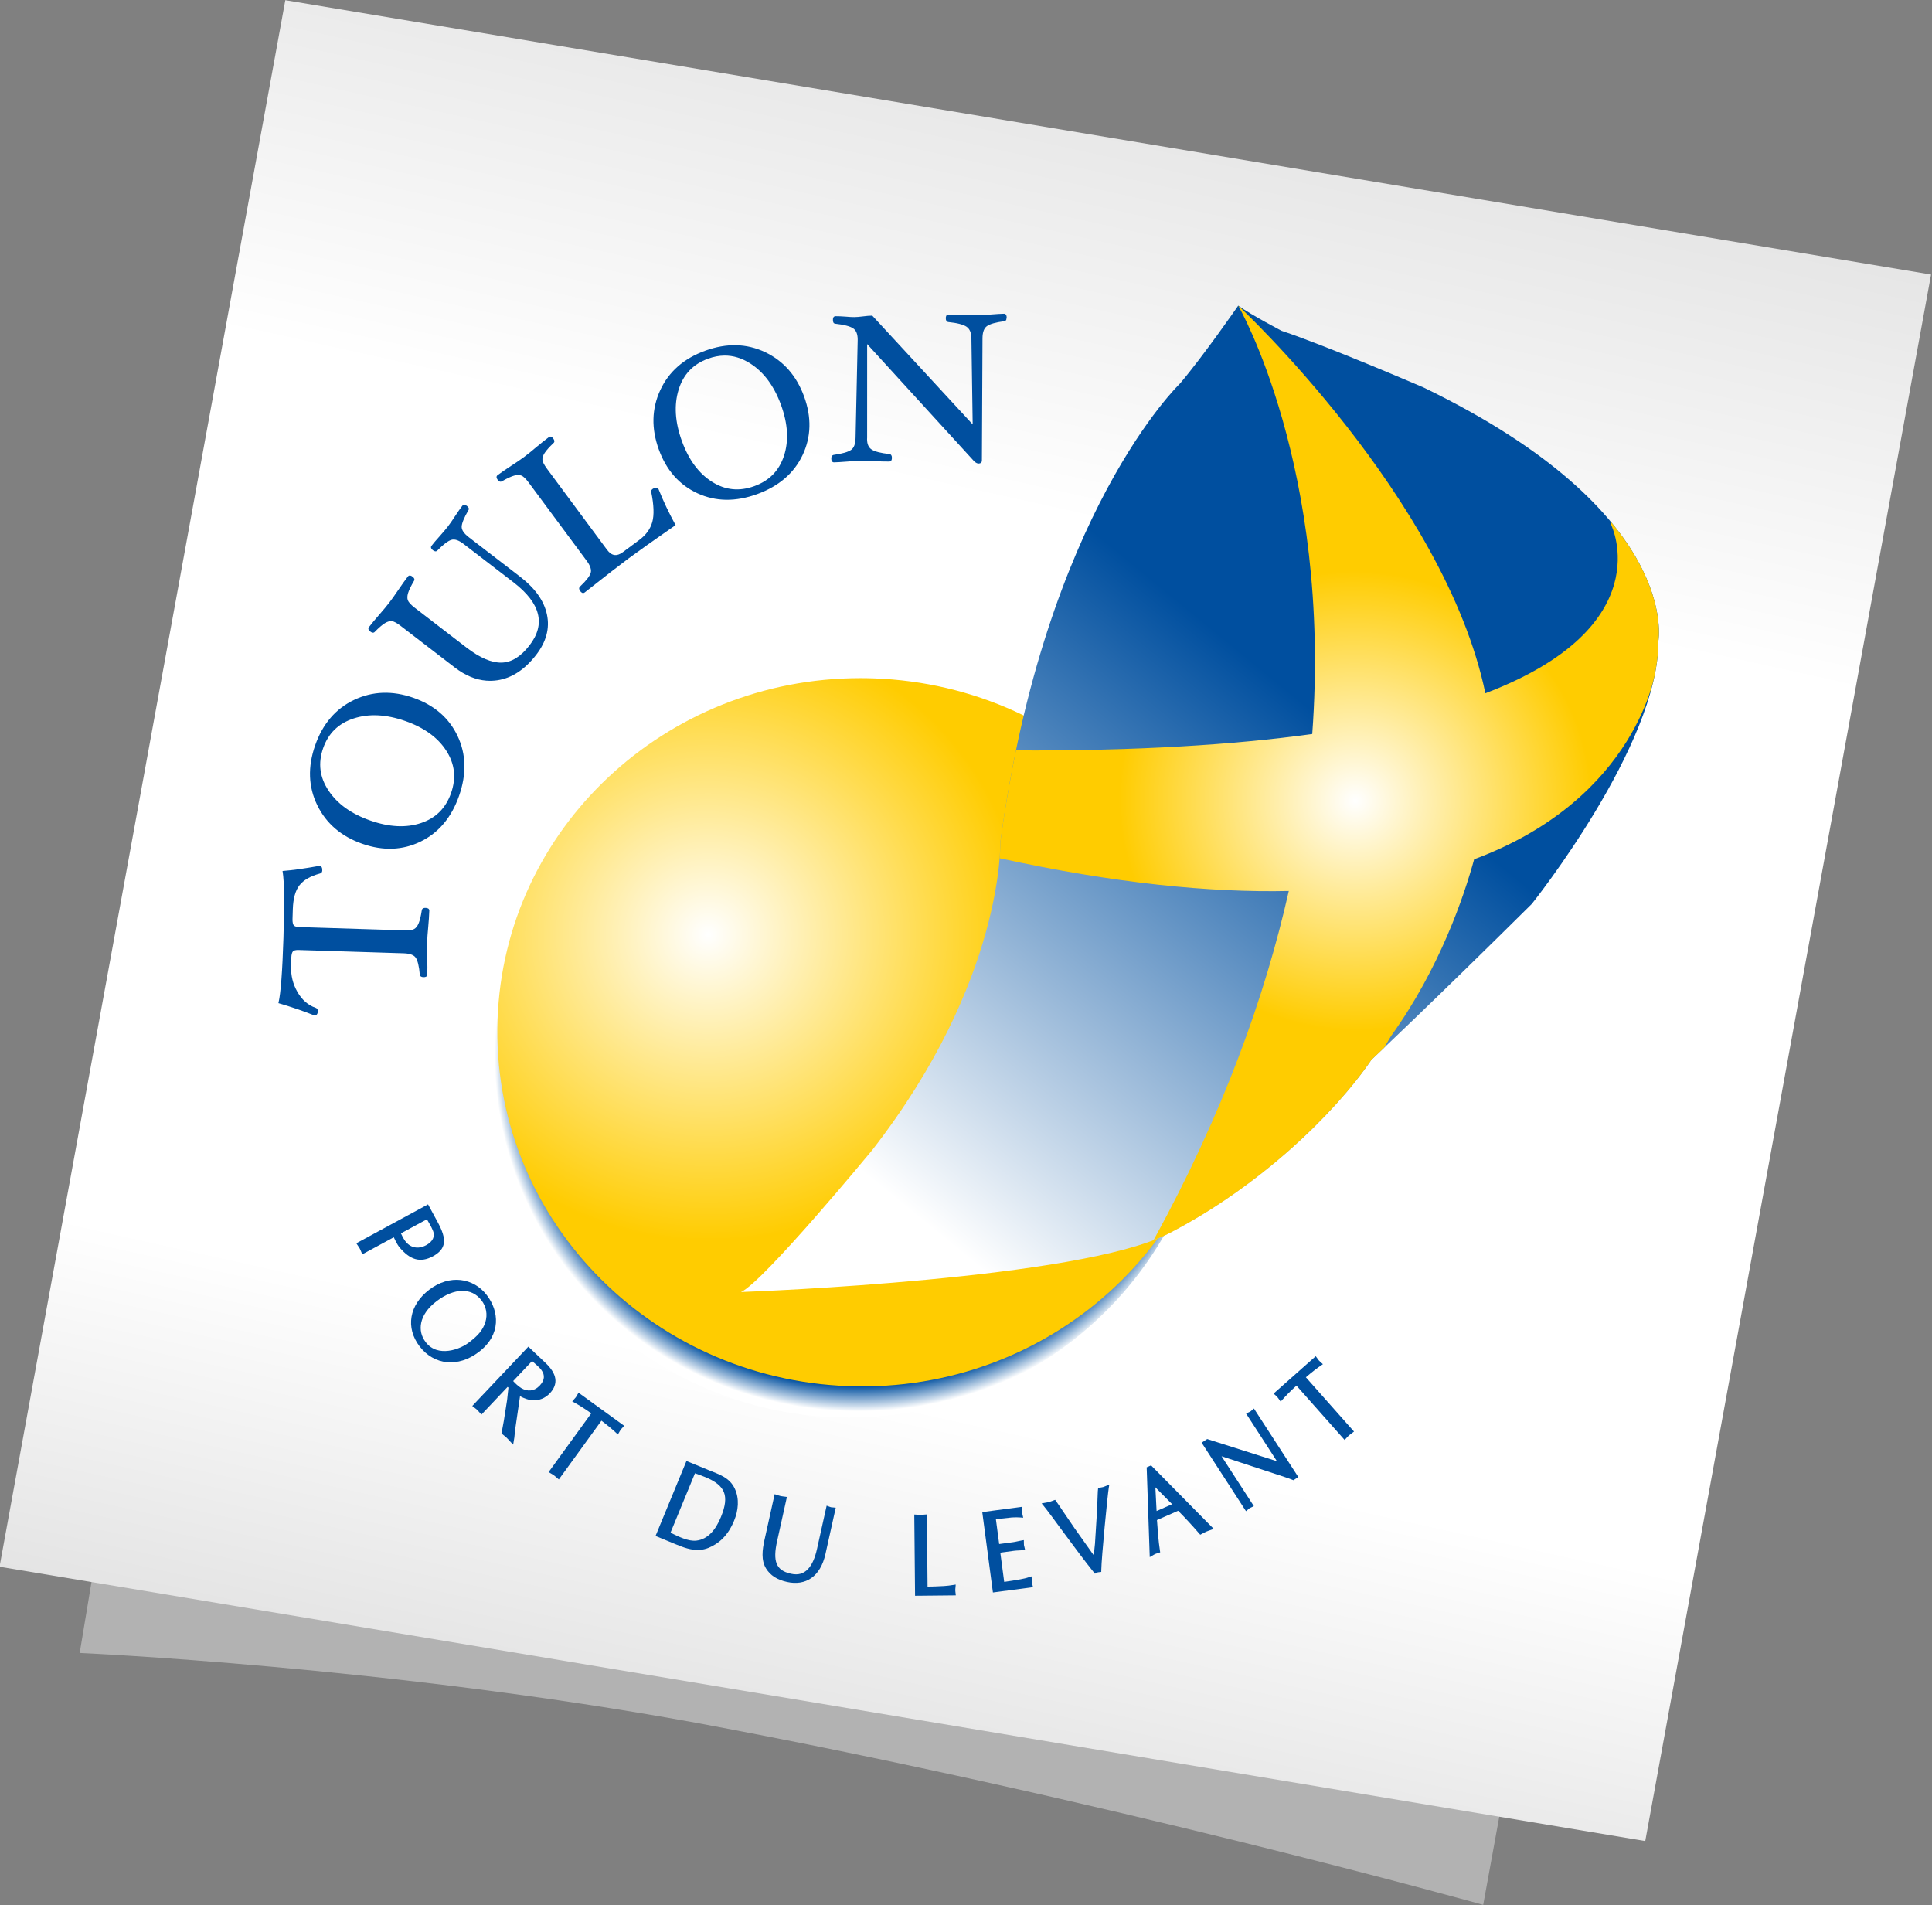<?xml version="1.0" encoding="UTF-8" standalone="no"?>
<svg
   xmlns:dc="http://purl.org/dc/elements/1.1/"
   xmlns:cc="http://creativecommons.org/ns#"
   xmlns:rdf="http://www.w3.org/1999/02/22-rdf-syntax-ns#"
   xmlns:svg="http://www.w3.org/2000/svg"
   xmlns="http://www.w3.org/2000/svg"
   xmlns:xlink="http://www.w3.org/1999/xlink"
   xmlns:sodipodi="http://sodipodi.sourceforge.net/DTD/sodipodi-0.dtd"
   xmlns:inkscape="http://www.inkscape.org/namespaces/inkscape"
   inkscape:version="1.0 (4035a4f, 2020-05-01)"
   sodipodi:docname="Logo Ville Toulon.svg"
   viewBox="0 0 600 591.658"
   height="591.658"
   width="600"
   xml:space="preserve"
   id="svg833"
   version="1.1"><rect x="0" y="0" width="600" height="591.658" fill="#808080" stroke="none"/><defs
     id="defs837"><linearGradient
       id="linearGradient5986"
       inkscape:collect="always"><stop
         id="stop5982"
         offset="0"
         style="stop-color:#004f9f;stop-opacity:1" /><stop
         style="stop-color:#004f9f;stop-opacity:1"
         offset="0.928"
         id="stop5990" /><stop
         id="stop5984"
         offset="1"
         style="stop-color:#ffffff;stop-opacity:1" /></linearGradient><linearGradient
       id="linearGradient1193"
       spreadMethod="pad"
       gradientTransform="matrix(-89.779,-425.449,-425.449,89.779,700.012,161.835)"
       gradientUnits="userSpaceOnUse"
       y2="0"
       x2="1"
       y1="0"
       x1="0"><stop
         id="stop1185"
         offset="0"
         style="stop-opacity:1;stop-color:#e0e0e0" /><stop
         id="stop1187"
         offset="0.285"
         style="stop-opacity:1;stop-color:#ffffff" /><stop
         id="stop1189"
         offset="0.776"
         style="stop-opacity:1;stop-color:#ffffff" /><stop
         id="stop1191"
         offset="1"
         style="stop-opacity:1;stop-color:#e0e0e0" /></linearGradient><radialGradient
       id="radialGradient2293"
       spreadMethod="pad"
       gradientTransform="matrix(73.527,-2.567,-2.5,-71.528,594.173,-59.021)"
       gradientUnits="userSpaceOnUse"
       r="1"
       cy="0"
       cx="0"
       fy="0"
       fx="0"><stop
         id="stop2289"
         offset="0"
         style="stop-opacity:1;stop-color:#ffffff" /><stop
         id="stop2291"
         offset="1"
         style="stop-opacity:1;stop-color:#ffcc00" /></radialGradient><linearGradient
       id="linearGradient2417"
       spreadMethod="pad"
       gradientTransform="matrix(94.483,115.003,115.003,-94.483,638.407,-120.283)"
       gradientUnits="userSpaceOnUse"
       y2="0"
       x2="1"
       y1="0"
       x1="0"><stop
         id="stop2413"
         offset="0"
         style="stop-opacity:1;stop-color:#ffffff" /><stop
         id="stop2415"
         offset="1"
         style="stop-opacity:1;stop-color:#004f9f" /></linearGradient><radialGradient
       id="radialGradient2457"
       spreadMethod="pad"
       gradientTransform="matrix(55.179,-1.927,-1.876,-53.679,744.956,-27.872)"
       gradientUnits="userSpaceOnUse"
       r="1"
       cy="0"
       cx="0"
       fy="0"
       fx="0"><stop
         id="stop2453"
         offset="0"
         style="stop-opacity:1;stop-color:#ffffff" /><stop
         id="stop2455"
         offset="1"
         style="stop-opacity:1;stop-color:#ffcc00" /></radialGradient><radialGradient
       gradientTransform="matrix(0.023,0.976,-1,0.024,703.663,-532.048)"
       gradientUnits="userSpaceOnUse"
       r="84.863"
       fy="88.875"
       fx="632.286"
       cy="88.875"
       cx="632.286"
       id="radialGradient5988"
       xlink:href="#linearGradient5986"
       inkscape:collect="always" /></defs><sodipodi:namedview
     inkscape:current-layer="g841"
     inkscape:window-maximized="0"
     inkscape:window-y="0"
     inkscape:window-x="0"
     inkscape:cy="332.59813"
     inkscape:cx="197.72051"
     inkscape:zoom="0.76038164"
     showgrid="false"
     id="namedview835"
     inkscape:window-height="900"
     inkscape:window-width="1440"
     inkscape:pageshadow="2"
     inkscape:pageopacity="0"
     guidetolerance="10"
     gridtolerance="10"
     objecttolerance="10"
     borderopacity="1"
     bordercolor="#666666"
     pagecolor="#ffffff" /><g
     transform="matrix(1.333,0,0,-1.333,-572.132,211.597)"
     inkscape:label="Logo Ville Toulon"
     inkscape:groupmode="layer"
     id="g841"><g
       id="g4395"><path
         d="m 774.756,-285.045 c 0,0 -88.626,24.803 -183.43,42.429 -71.903,13.108 -143.553,16.26 -143.553,16.26 L 501.025,93.889 834.096,40.193 774.756,-285.045"
         style="fill:#b2b2b2;fill-opacity:1;fill-rule:nonzero;stroke:none;stroke-width:5.043"
         id="path1171" /><path
         id="path1195"
         style="fill:url(#linearGradient1193);stroke:none;stroke-width:5.043"
         d="M 429.099,-206.262 812.512,-270.181 879.099,94.774 495.681,158.698 Z" /></g><g
       id="g6339"><g
         id="g6259"><path
           transform="matrix(0.75,0,0,-0.75,429.099,158.698)"
           d="m 228.824,107.189 c -3.105,-0.07 -6.326,0.501 -9.656,1.715 -6.634,2.415 -11.302,6.524 -13.949,12.281 -2.646,5.762 -2.778,11.914 -0.424,18.387 2.348,6.452 6.367,11.011 12.023,13.611 2.829,1.3 5.796,1.969 8.893,2.008 3.097,0.038 6.324,-0.554 9.67,-1.771 6.698,-2.441 11.411,-6.484 14.08,-12.121 2.668,-5.635 2.822,-11.709 0.475,-18.168 -2.361,-6.473 -6.423,-11.09 -12.15,-13.805 -2.865,-1.354 -5.855,-2.066 -8.961,-2.137 z m -3.66,3.215 c 2.771,-0.03 5.453,0.794 8.074,2.475 4.188,2.684 7.367,6.961 9.523,12.867 2.136,5.867 2.435,11.111 0.932,15.74 h -0.002 c -1.503,4.634 -4.549,7.765 -9.207,9.461 -2.343,0.852 -4.599,1.169 -6.785,0.949 -2.186,-0.22 -4.3,-0.976 -6.352,-2.273 v -0.002 c -4.113,-2.583 -7.243,-6.791 -9.379,-12.658 -2.15,-5.915 -2.482,-11.231 -1.018,-15.977 1.464,-4.736 4.483,-7.919 9.125,-9.607 1.731,-0.631 3.426,-0.957 5.088,-0.975 z"
           style="color:#000000;font-style:normal;font-variant:normal;font-weight:normal;font-stretch:normal;font-size:medium;line-height:normal;font-family:sans-serif;font-variant-ligatures:normal;font-variant-position:normal;font-variant-caps:normal;font-variant-numeric:normal;font-variant-alternates:normal;font-variant-east-asian:normal;font-feature-settings:normal;font-variation-settings:normal;text-indent:0;text-align:start;text-decoration:none;text-decoration-line:none;text-decoration-style:solid;text-decoration-color:#000000;letter-spacing:normal;word-spacing:normal;text-transform:none;writing-mode:lr-tb;direction:ltr;text-orientation:mixed;dominant-baseline:auto;baseline-shift:baseline;text-anchor:start;white-space:normal;shape-padding:0;shape-margin:0;inline-size:0;clip-rule:nonzero;display:inline;overflow:visible;visibility:visible;opacity:1;isolation:auto;mix-blend-mode:normal;color-interpolation:sRGB;color-interpolation-filters:linearRGB;solid-color:#000000;solid-opacity:1;vector-effect:none;fill:#004f9f;fill-opacity:1;fill-rule:nonzero;stroke:none;stroke-width:0.572;stroke-linecap:butt;stroke-linejoin:miter;stroke-miterlimit:4;stroke-dasharray:none;stroke-dashoffset:0;stroke-opacity:1;color-rendering:auto;image-rendering:auto;shape-rendering:auto;text-rendering:auto;enable-background:accumulate;stop-color:#000000;stop-opacity:1"
           id="path6162" /><path
           id="path6158"
           d="m 657.184,50.746 c -0.285,0 -0.574,0.153 -0.92,0.424 l -0.014,0.01 -25.018,27.396 -0.004,-21.83 -0.002,-0.012 c -0.014,-0.115 -0.018,-0.231 -0.014,-0.328 v -0.004 -0.004 c 0.015,-1.18 0.381,-1.945 1.096,-2.402 0.723,-0.457 2.106,-0.823 4.107,-1.033 0.184,-0.018 0.357,-0.124 0.453,-0.281 0.095,-0.156 0.13,-0.346 0.133,-0.566 v -0.002 c 0.005,-0.244 -0.02,-0.448 -0.113,-0.615 -0.093,-0.168 -0.282,-0.28 -0.475,-0.283 -0.841,-0.015 -1.999,0.015 -3.469,0.086 -1.365,0.071 -2.417,0.105 -3.137,0.09 h -0.002 c -0.788,-0.01 -1.864,-0.07 -3.232,-0.186 h -0.002 c -1.319,-0.106 -2.344,-0.166 -3.078,-0.182 h -0.002 -0.004 c -0.19,-10e-7 -0.378,0.107 -0.475,0.271 -0.097,0.165 -0.13,0.366 -0.133,0.611 -0.003,0.223 0.032,0.419 0.135,0.58 0.103,0.161 0.283,0.265 0.479,0.289 1.975,0.27 3.321,0.672 3.996,1.148 0.655,0.465 1.025,1.377 1.045,2.809 l 0.494,22.77 v 0.215 c -0.02,1.262 -0.389,2.082 -1.084,2.539 -0.7,0.463 -2.099,0.841 -4.152,1.066 l 0.029,-0.002 c -0.184,-0.004 -0.368,0.116 -0.451,0.277 -0.083,0.161 -0.108,0.352 -0.111,0.588 -0.006,0.243 0.02,0.443 0.113,0.609 0.093,0.166 0.281,0.276 0.471,0.279 0.579,0.01 1.373,-0.029 2.389,-0.1 l 0.002,-0.002 h 0.002 c 0.899,-0.08 1.571,-0.114 2.012,-0.109 0.551,0.005 1.215,0.064 1.996,0.164 0.803,0.107 1.502,0.164 2.088,0.174 l 0.096,0.002 23.389,-25.336 -0.295,20.043 c -0.02,1.331 -0.404,2.204 -1.123,2.701 -0.729,0.502 -2.158,0.887 -4.256,1.098 h -0.002 -0.002 c -0.182,0.021 -0.353,0.128 -0.449,0.285 -0.096,0.156 -0.132,0.347 -0.135,0.57 -0.006,0.245 0.021,0.446 0.113,0.613 0.093,0.168 0.283,0.281 0.475,0.281 0.88,0.015 2.043,-0.015 3.496,-0.086 1.354,-0.07 2.401,-0.102 3.145,-0.092 0.803,0.01 1.893,0.077 3.258,0.188 1.324,0.111 2.345,0.171 3.08,0.182 0.191,0.004 0.382,-0.103 0.48,-0.268 0.099,-0.164 0.134,-0.366 0.137,-0.611 l 0.002,-0.215 h -0.049 c -0.016,-0.125 -0.017,-0.26 -0.074,-0.359 -0.092,-0.16 -0.261,-0.27 -0.443,-0.295 h -0.002 c -1.997,-0.255 -3.353,-0.657 -4.033,-1.139 -0.664,-0.475 -1.025,-1.391 -1.035,-2.82 v -0.002 L 657.967,51.457 c 0.003,-0.204 -0.065,-0.402 -0.213,-0.529 -0.148,-0.127 -0.344,-0.176 -0.564,-0.182 h -0.004 z"
           style="color:#000000;font-style:normal;font-variant:normal;font-weight:normal;font-stretch:normal;font-size:medium;line-height:normal;font-family:sans-serif;font-variant-ligatures:normal;font-variant-position:normal;font-variant-caps:normal;font-variant-numeric:normal;font-variant-alternates:normal;font-variant-east-asian:normal;font-feature-settings:normal;font-variation-settings:normal;text-indent:0;text-align:start;text-decoration:none;text-decoration-line:none;text-decoration-style:solid;text-decoration-color:#000000;letter-spacing:normal;word-spacing:normal;text-transform:none;writing-mode:lr-tb;direction:ltr;text-orientation:mixed;dominant-baseline:auto;baseline-shift:baseline;text-anchor:start;white-space:normal;shape-padding:0;shape-margin:0;inline-size:0;clip-rule:nonzero;display:inline;overflow:visible;visibility:visible;opacity:1;isolation:auto;mix-blend-mode:normal;color-interpolation:sRGB;color-interpolation-filters:linearRGB;solid-color:#000000;solid-opacity:1;vector-effect:none;fill:#004f9f;fill-opacity:1;fill-rule:nonzero;stroke:none;stroke-width:0.429;stroke-linecap:butt;stroke-linejoin:miter;stroke-miterlimit:4;stroke-dasharray:none;stroke-dashoffset:0;stroke-opacity:1;color-rendering:auto;image-rendering:auto;shape-rendering:auto;text-rendering:auto;enable-background:accumulate;stop-color:#000000;stop-opacity:1" /><path
           id="path6178"
           d="m 502.477,-77.83 -0.039,0.002 -0.035,0.014 c -2.388,0.965 -5.105,1.896 -8.141,2.787 l -0.193,0.057 0.045,0.197 c 0.498,2.136 0.882,7.164 1.129,15.008 0.252,8.055 0.186,13.2 -0.174,15.359 l -0.037,0.232 0.232,0.018 c 2.08,0.155 4.86,0.547 8.336,1.172 l 0.018,0.004 h 0.023 0.004 c 0.221,-0.007 0.426,-0.148 0.523,-0.348 0.098,-0.2 0.125,-0.448 0.117,-0.756 v -0.002 c -0.006,-0.16 -0.049,-0.312 -0.141,-0.434 -0.092,-0.122 -0.229,-0.203 -0.381,-0.24 -2.258,-0.613 -3.845,-1.538 -4.789,-2.748 -0.942,-1.208 -1.469,-3.063 -1.549,-5.568 l -0.07,-2.275 c -0.024,-0.768 0.103,-1.266 0.289,-1.49 0.184,-0.222 0.596,-0.383 1.277,-0.402 h 0.002 l 24.531,-0.771 c 1.091,-0.035 1.854,0.092 2.25,0.32 h 0.002 c 0.415,0.236 0.771,0.68 1.041,1.355 v 0.002 h 0.002 c 0.281,0.684 0.526,1.691 0.727,3.018 v 0.002 c 0.029,0.182 0.141,0.348 0.303,0.438 0.161,0.089 0.354,0.114 0.578,0.105 0.245,-0.008 0.445,-0.044 0.607,-0.145 0.162,-0.1 0.267,-0.293 0.26,-0.484 v -0.002 c -0.035,-1.085 -0.121,-2.374 -0.258,-3.869 -0.136,-1.419 -0.222,-2.602 -0.252,-3.553 -0.03,-0.982 -0.02,-2.192 0.025,-3.627 v -0.002 c 0.045,-1.505 0.051,-2.798 0.016,-3.883 -0.004,-0.192 -0.122,-0.379 -0.291,-0.469 -0.169,-0.089 -0.371,-0.114 -0.615,-0.105 h -0.002 c -0.222,0.006 -0.413,0.045 -0.568,0.145 -0.156,0.1 -0.259,0.276 -0.273,0.463 -0.165,1.934 -0.497,3.249 -0.928,3.9 -0.423,0.633 -1.324,1.006 -2.793,1.051 l -24.531,0.771 h -0.002 c -0.676,0.024 -1.099,-0.111 -1.299,-0.322 -0.2,-0.212 -0.356,-0.704 -0.381,-1.488 l -0.06,-1.881 c -0.07,-2.233 0.431,-4.271 1.506,-6.123 1.074,-1.851 2.481,-3.065 4.246,-3.668 h 0.002 l 0.002,-0.002 c 0.154,-0.056 0.286,-0.153 0.371,-0.287 0.085,-0.134 0.119,-0.295 0.113,-0.465 -0.008,-0.296 -0.06,-0.537 -0.189,-0.725 -0.13,-0.187 -0.354,-0.292 -0.586,-0.285 z"
           style="color:#000000;font-style:normal;font-variant:normal;font-weight:normal;font-stretch:normal;font-size:medium;line-height:normal;font-family:sans-serif;font-variant-ligatures:normal;font-variant-position:normal;font-variant-caps:normal;font-variant-numeric:normal;font-variant-alternates:normal;font-variant-east-asian:normal;font-feature-settings:normal;font-variation-settings:normal;text-indent:0;text-align:start;text-decoration:none;text-decoration-line:none;text-decoration-style:solid;text-decoration-color:#000000;letter-spacing:normal;word-spacing:normal;text-transform:none;writing-mode:lr-tb;direction:ltr;text-orientation:mixed;dominant-baseline:auto;baseline-shift:baseline;text-anchor:start;white-space:normal;shape-padding:0;shape-margin:0;inline-size:0;clip-rule:nonzero;display:inline;overflow:visible;visibility:visible;opacity:1;isolation:auto;mix-blend-mode:normal;color-interpolation:sRGB;color-interpolation-filters:linearRGB;solid-color:#000000;solid-opacity:1;vector-effect:none;fill:#004f9f;fill-opacity:1;fill-rule:nonzero;stroke:none;stroke-width:0.429;stroke-linecap:butt;stroke-linejoin:miter;stroke-miterlimit:4;stroke-dasharray:none;stroke-dashoffset:0;stroke-opacity:1;color-rendering:auto;image-rendering:auto;shape-rendering:auto;text-rendering:auto;enable-background:accumulate;stop-color:#000000;stop-opacity:1" /><path
           sodipodi:nodetypes="scscccscsssccccccccs"
           id="path6174"
           d="m 520.65,-38.982 c -2.271,-0.085 -4.623,0.299 -7.053,1.148 -4.88,1.71 -8.384,4.708 -10.471,8.979 -2.088,4.272 -2.25,8.938 -0.5,13.934 1.755,5.016 4.795,8.567 9.088,10.604 4.296,2.036 8.905,2.197 13.785,0.492 4.86,-1.705 8.313,-4.68 10.314,-8.906 2.002,-4.228 2.112,-8.882 0.348,-13.926 -1.764,-5.049 -4.758,-8.614 -8.955,-10.662 -2.098,-1.024 -4.286,-1.577 -6.557,-1.662 z m 1.102,5.254 c 1.966,-0.095 3.812,0.146 5.541,0.723 3.455,1.157 5.773,3.469 7.006,6.998 1.228,3.514 0.86,6.766 -1.111,9.84 -1.977,3.075 -5.159,5.387 -9.58,6.934 -4.456,1.557 -8.442,1.748 -11.996,0.59 -3.548,-1.158 -5.904,-3.447 -7.121,-6.928 -1.222,-3.497 -0.81,-6.758 1.246,-9.857 2.058,-3.107 5.301,-5.441 9.752,-6.998 2.21,-0.774 4.297,-1.205 6.264,-1.301 z"
           style="color:#000000;font-style:normal;font-variant:normal;font-weight:normal;font-stretch:normal;font-size:medium;line-height:normal;font-family:sans-serif;font-variant-ligatures:normal;font-variant-position:normal;font-variant-caps:normal;font-variant-numeric:normal;font-variant-alternates:normal;font-variant-east-asian:normal;font-feature-settings:normal;font-variation-settings:normal;text-indent:0;text-align:start;text-decoration:none;text-decoration-line:none;text-decoration-style:solid;text-decoration-color:#000000;letter-spacing:normal;word-spacing:normal;text-transform:none;writing-mode:lr-tb;direction:ltr;text-orientation:mixed;dominant-baseline:auto;baseline-shift:baseline;text-anchor:start;white-space:normal;shape-padding:0;shape-margin:0;inline-size:0;clip-rule:nonzero;display:inline;overflow:visible;visibility:visible;opacity:1;isolation:auto;mix-blend-mode:normal;color-interpolation:sRGB;color-interpolation-filters:linearRGB;solid-color:#000000;solid-opacity:1;vector-effect:none;fill:#004f9f;fill-opacity:1;fill-rule:nonzero;stroke:none;stroke-width:0.429;stroke-linecap:butt;stroke-linejoin:miter;stroke-miterlimit:4;stroke-dasharray:none;stroke-dashoffset:0;stroke-opacity:1;color-rendering:auto;image-rendering:auto;shape-rendering:auto;text-rendering:auto;enable-background:accumulate;stop-color:#000000;stop-opacity:1" /><path
           id="path6170"
           d="m 542.551,0.156 c -2.509,0.188 -4.976,1.216 -7.389,3.07 l -12.635,9.719 c -0.863,0.669 -1.553,1.019 -2.004,1.08 -0.465,0.062 -1.002,-0.081 -1.627,-0.459 -0.623,-0.376 -1.423,-1.058 -2.379,-2.039 l 0.018,0.018 c -0.116,-0.149 -0.316,-0.232 -0.504,-0.209 -0.188,0.023 -0.362,0.121 -0.553,0.268 -0.193,0.149 -0.334,0.295 -0.406,0.471 -0.072,0.176 -0.042,0.391 0.074,0.541 0.664,0.862 1.484,1.852 2.465,2.975 v 0.002 c 0.936,1.061 1.699,1.979 2.295,2.756 0.591,0.772 1.29,1.753 2.09,2.945 h 0.002 c 0.844,1.243 1.592,2.295 2.252,3.152 v 0.002 c 0.118,0.151 0.319,0.235 0.508,0.211 0.189,-0.024 0.363,-0.123 0.553,-0.27 0.193,-0.146 0.335,-0.29 0.406,-0.467 0.072,-0.177 0.038,-0.394 -0.08,-0.545 l 0.016,0.021 c -0.701,-1.177 -1.158,-2.125 -1.371,-2.822 -0.213,-0.691 -0.221,-1.254 -0.051,-1.701 0.164,-0.431 0.682,-1.017 1.561,-1.697 l 12.104,-9.314 c 3.126,-2.404 5.849,-3.556 8.16,-3.502 2.306,0.054 4.474,1.379 6.518,4.031 1.917,2.491 2.549,4.921 1.939,7.348 -0.609,2.427 -2.483,4.872 -5.658,7.316 l -11.645,8.957 c -1.163,0.897 -2.104,1.18 -2.852,0.947 -0.762,-0.234 -1.878,-1.059 -3.254,-2.48 l 0.016,0.018 c -0.118,-0.151 -0.319,-0.235 -0.508,-0.211 -0.189,0.024 -0.363,0.121 -0.553,0.268 -0.19,0.146 -0.329,0.29 -0.402,0.465 -0.073,0.175 -0.046,0.392 0.07,0.543 0.455,0.593 1.087,1.337 1.896,2.232 0.82,0.92 1.468,1.682 1.932,2.285 0.464,0.604 1.015,1.393 1.643,2.367 h 0.002 v 0.002 c 0.657,1.001 1.234,1.825 1.729,2.467 0.115,0.152 0.315,0.238 0.504,0.215 0.189,-0.024 0.366,-0.121 0.559,-0.27 0.191,-0.147 0.329,-0.293 0.4,-0.469 0.071,-0.176 0.042,-0.391 -0.072,-0.543 l 0.014,0.021 c -1.026,-1.752 -1.538,-3.055 -1.57,-3.822 v -0.002 c -0.026,-0.745 0.489,-1.571 1.652,-2.463 l 12.018,-9.25 c 3.436,-2.649 5.519,-5.571 6.197,-8.764 0.684,-3.2 -0.157,-6.343 -2.49,-9.375 -2.656,-3.45 -5.685,-5.444 -9.066,-5.947 -0.845,-0.125 -1.685,-0.154 -2.521,-0.092 z"
           style="color:#000000;font-style:normal;font-variant:normal;font-weight:normal;font-stretch:normal;font-size:medium;line-height:normal;font-family:sans-serif;font-variant-ligatures:normal;font-variant-position:normal;font-variant-caps:normal;font-variant-numeric:normal;font-variant-alternates:normal;font-variant-east-asian:normal;font-feature-settings:normal;font-variation-settings:normal;text-indent:0;text-align:start;text-decoration:none;text-decoration-line:none;text-decoration-style:solid;text-decoration-color:#000000;letter-spacing:normal;word-spacing:normal;text-transform:none;writing-mode:lr-tb;direction:ltr;text-orientation:mixed;dominant-baseline:auto;baseline-shift:baseline;text-anchor:start;white-space:normal;shape-padding:0;shape-margin:0;inline-size:0;clip-rule:nonzero;display:inline;overflow:visible;visibility:visible;opacity:1;isolation:auto;mix-blend-mode:normal;color-interpolation:sRGB;color-interpolation-filters:linearRGB;solid-color:#000000;solid-opacity:1;vector-effect:none;fill:#004f9f;fill-opacity:1;fill-rule:nonzero;stroke:none;stroke-width:0.429;stroke-linecap:butt;stroke-linejoin:miter;stroke-miterlimit:4;stroke-dasharray:none;stroke-dashoffset:0;stroke-opacity:1;color-rendering:auto;image-rendering:auto;shape-rendering:auto;text-rendering:auto;enable-background:accumulate;stop-color:#000000;stop-opacity:1" /><path
           id="path6166"
           d="m 564.838,20.623 c -0.174,0.077 -0.317,0.221 -0.463,0.416 l -0.002,0.002 c -0.132,0.179 -0.218,0.351 -0.238,0.533 -0.02,0.182 0.049,0.373 0.184,0.5 l 0.002,0.002 c 1.425,1.33 2.248,2.407 2.492,3.15 0.232,0.727 -0.037,1.665 -0.91,2.844 l -13.557,18.287 c -0.665,0.894 -1.241,1.421 -1.666,1.588 h -0.002 c -0.443,0.179 -1.006,0.186 -1.701,-0.012 -0.702,-0.203 -1.655,-0.645 -2.842,-1.326 l 0.019,0.012 c -0.153,-0.112 -0.369,-0.135 -0.543,-0.061 -0.174,0.075 -0.315,0.214 -0.461,0.406 l -0.002,0.002 v 0.002 c -0.143,0.196 -0.236,0.374 -0.256,0.562 -0.02,0.189 0.068,0.386 0.221,0.498 0.873,0.649 1.939,1.382 3.197,2.201 h 0.002 c 1.202,0.775 2.192,1.454 2.979,2.035 v -0.002 c 0.777,0.582 1.711,1.331 2.787,2.246 l 0.002,0.002 c 1.141,0.954 2.147,1.758 3.02,2.402 0.152,0.115 0.368,0.143 0.543,0.068 0.174,-0.075 0.316,-0.217 0.459,-0.41 0.143,-0.195 0.238,-0.374 0.26,-0.562 0.021,-0.189 -0.065,-0.387 -0.217,-0.502 l 0.018,0.016 c -0.986,-0.926 -1.673,-1.705 -2.07,-2.316 -0.396,-0.608 -0.552,-1.146 -0.512,-1.609 0.043,-0.446 0.384,-1.156 1.059,-2.059 v -0.002 L 570.629,30.66 c 0.546,-0.736 1.112,-1.124 1.701,-1.217 0.589,-0.092 1.234,0.105 1.959,0.641 l 3.852,2.859 c 1.568,1.163 2.569,2.543 3.029,4.164 0.457,1.606 0.386,3.975 -0.256,7.074 v 0.004 l -0.002,0.002 c -0.022,0.124 0.01,0.254 0.072,0.359 0.062,0.105 0.152,0.193 0.262,0.277 l 0.002,0.002 0.004,0.004 c 0.205,0.145 0.447,0.223 0.705,0.234 h 0.002 0.002 c 0.27,0.006 0.516,-0.082 0.66,-0.271 l -0.031,0.033 0.039,-0.033 0.019,-0.049 c 1.081,-2.715 2.369,-5.437 3.863,-8.168 l 0.092,-0.168 -0.158,-0.111 c -5.078,-3.535 -8.669,-6.081 -10.768,-7.637 -2.069,-1.535 -5.502,-4.193 -10.287,-7.975 l -0.004,-0.002 -0.002,-0.002 c -0.154,-0.113 -0.373,-0.136 -0.547,-0.059 z"
           style="color:#000000;font-style:normal;font-variant:normal;font-weight:normal;font-stretch:normal;font-size:medium;line-height:normal;font-family:sans-serif;font-variant-ligatures:normal;font-variant-position:normal;font-variant-caps:normal;font-variant-numeric:normal;font-variant-alternates:normal;font-variant-east-asian:normal;font-feature-settings:normal;font-variation-settings:normal;text-indent:0;text-align:start;text-decoration:none;text-decoration-line:none;text-decoration-style:solid;text-decoration-color:#000000;letter-spacing:normal;word-spacing:normal;text-transform:none;writing-mode:lr-tb;direction:ltr;text-orientation:mixed;dominant-baseline:auto;baseline-shift:baseline;text-anchor:start;white-space:normal;shape-padding:0;shape-margin:0;inline-size:0;clip-rule:nonzero;display:inline;overflow:visible;visibility:visible;opacity:1;isolation:auto;mix-blend-mode:normal;color-interpolation:sRGB;color-interpolation-filters:linearRGB;solid-color:#000000;solid-opacity:1;vector-effect:none;fill:#004f9f;fill-opacity:1;fill-rule:nonzero;stroke:none;stroke-width:0.429;stroke-linecap:butt;stroke-linejoin:miter;stroke-miterlimit:4;stroke-dasharray:none;stroke-dashoffset:0;stroke-opacity:1;color-rendering:auto;image-rendering:auto;shape-rendering:auto;text-rendering:auto;enable-background:accumulate;stop-color:#000000;stop-opacity:1" /></g><g
         id="g6317"><path
           id="path6194"
           d="m 559.402,-185.936 -0.352,0.295 c -0.306,0.259 -0.538,0.485 -0.773,0.658 -0.256,0.184 -0.555,0.345 -0.854,0.523 l -0.4,0.238 9.934,13.693 c -1.658,1.175 -2.891,1.919 -3.977,2.529 l -0.463,0.26 0.354,0.396 c 0.186,0.207 0.366,0.389 0.496,0.564 0.128,0.178 0.225,0.383 0.389,0.656 l 0.24,0.398 10.621,-7.703 -0.303,-0.35 c -0.207,-0.24 -0.374,-0.399 -0.502,-0.576 v -0.002 l -0.002,-0.002 c -0.124,-0.168 -0.237,-0.398 -0.387,-0.648 l -0.273,-0.455 -0.385,0.367 c -0.777,0.74 -1.972,1.755 -3.436,2.848 z"
           style="color:#000000;font-style:normal;font-variant:normal;font-weight:normal;font-stretch:normal;font-size:medium;line-height:normal;font-family:sans-serif;font-variant-ligatures:normal;font-variant-position:normal;font-variant-caps:normal;font-variant-numeric:normal;font-variant-alternates:normal;font-variant-east-asian:normal;font-feature-settings:normal;font-variation-settings:normal;text-indent:0;text-align:start;text-decoration:none;text-decoration-line:none;text-decoration-style:solid;text-decoration-color:#000000;letter-spacing:normal;word-spacing:normal;text-transform:none;writing-mode:lr-tb;direction:ltr;text-orientation:mixed;dominant-baseline:auto;baseline-shift:baseline;text-anchor:start;white-space:normal;shape-padding:0;shape-margin:0;inline-size:0;clip-rule:nonzero;display:inline;overflow:visible;visibility:visible;isolation:auto;mix-blend-mode:normal;color-interpolation:sRGB;color-interpolation-filters:linearRGB;solid-color:#000000;solid-opacity:1;vector-effect:none;fill:#004f9f;fill-opacity:1;fill-rule:nonzero;stroke:none;stroke-width:0.852;stroke-linecap:butt;stroke-linejoin:miter;stroke-miterlimit:4;stroke-dasharray:none;stroke-dashoffset:0;stroke-opacity:1;color-rendering:auto;image-rendering:auto;shape-rendering:auto;text-rendering:auto;enable-background:accumulate;stop-color:#000000" /><path
           id="path6202"
           d="m 615.604,-209.947 c -0.953,-0.15 -1.973,-0.103 -3.031,0.133 -2.357,0.52 -3.886,1.532 -4.873,3.109 -1.232,1.973 -0.858,4.434 -0.42,6.527 l 0.002,0.002 2.4,10.807 0.443,-0.141 c 0.334,-0.106 0.656,-0.227 0.967,-0.299 0.279,-0.06 0.602,-0.082 0.994,-0.141 l 0.453,-0.066 -2.297,-10.352 c -0.497,-2.242 -0.565,-3.957 -0.096,-5.15 0.47,-1.193 1.445,-1.961 3.332,-2.381 1.723,-0.381 2.939,0.035 3.918,1.037 0.979,1.002 1.69,2.649 2.145,4.701 l 2.254,10.115 0.455,-0.164 c 0.227,-0.082 0.401,-0.164 0.572,-0.201 0.139,-0.031 0.345,-0.03 0.619,-0.059 l 0.475,-0.049 -2.393,-10.766 c -0.583,-2.632 -1.729,-4.519 -3.299,-5.619 -0.785,-0.55 -1.668,-0.895 -2.621,-1.045 z"
           style="color:#000000;font-style:normal;font-variant:normal;font-weight:normal;font-stretch:normal;font-size:medium;line-height:normal;font-family:sans-serif;font-variant-ligatures:normal;font-variant-position:normal;font-variant-caps:normal;font-variant-numeric:normal;font-variant-alternates:normal;font-variant-east-asian:normal;font-feature-settings:normal;font-variation-settings:normal;text-indent:0;text-align:start;text-decoration:none;text-decoration-line:none;text-decoration-style:solid;text-decoration-color:#000000;letter-spacing:normal;word-spacing:normal;text-transform:none;writing-mode:lr-tb;direction:ltr;text-orientation:mixed;dominant-baseline:auto;baseline-shift:baseline;text-anchor:start;white-space:normal;shape-padding:0;shape-margin:0;inline-size:0;clip-rule:nonzero;display:inline;overflow:visible;visibility:visible;isolation:auto;mix-blend-mode:normal;color-interpolation:sRGB;color-interpolation-filters:linearRGB;solid-color:#000000;solid-opacity:1;vector-effect:none;fill:#004f9f;fill-opacity:1;fill-rule:nonzero;stroke:none;stroke-width:0.852;stroke-linecap:butt;stroke-linejoin:miter;stroke-miterlimit:4;stroke-dasharray:none;stroke-dashoffset:0;stroke-opacity:1;color-rendering:auto;image-rendering:auto;shape-rendering:auto;text-rendering:auto;enable-background:accumulate;stop-color:#000000" /><path
           id="path6206"
           d="m 642.395,-213.031 -0.18,18.924 0.457,-0.027 c 0.357,-0.022 0.697,-0.069 1.006,-0.064 h 0.004 0.002 c 0.281,0 0.605,0.057 1.012,0.084 l 0.449,0.029 0.162,-16.809 c 1.274,-0.01 2.546,0.071 3.836,0.131 0.723,0.034 1.437,0.142 2.193,0.258 l 0.527,0.082 -0.037,-0.531 c -0.022,-0.32 -0.065,-0.552 -0.061,-0.76 v -0.004 -0.004 c 0,-0.208 0.046,-0.463 0.074,-0.752 l 0.045,-0.461 z"
           style="color:#000000;font-style:normal;font-variant:normal;font-weight:normal;font-stretch:normal;font-size:medium;line-height:normal;font-family:sans-serif;font-variant-ligatures:normal;font-variant-position:normal;font-variant-caps:normal;font-variant-numeric:normal;font-variant-alternates:normal;font-variant-east-asian:normal;font-feature-settings:normal;font-variation-settings:normal;text-indent:0;text-align:start;text-decoration:none;text-decoration-line:none;text-decoration-style:solid;text-decoration-color:#000000;letter-spacing:normal;word-spacing:normal;text-transform:none;writing-mode:lr-tb;direction:ltr;text-orientation:mixed;dominant-baseline:auto;baseline-shift:baseline;text-anchor:start;white-space:normal;shape-padding:0;shape-margin:0;inline-size:0;clip-rule:nonzero;display:inline;overflow:visible;visibility:visible;isolation:auto;mix-blend-mode:normal;color-interpolation:sRGB;color-interpolation-filters:linearRGB;solid-color:#000000;solid-opacity:1;vector-effect:none;fill:#004f9f;fill-opacity:1;fill-rule:nonzero;stroke:none;stroke-width:0.852;stroke-linecap:butt;stroke-linejoin:miter;stroke-miterlimit:4;stroke-dasharray:none;stroke-dashoffset:0;stroke-opacity:1;color-rendering:auto;image-rendering:auto;shape-rendering:auto;text-rendering:auto;enable-background:accumulate;stop-color:#000000" /><path
           id="path6210"
           d="m 660.533,-212.266 -2.482,18.729 9.191,1.217 0.023,-0.461 c 0.017,-0.315 0.003,-0.551 0.031,-0.756 v -0.002 c 0.028,-0.208 0.11,-0.456 0.172,-0.75 l 0.119,-0.564 -0.574,0.053 c -0.694,0.063 -1.382,0.047 -2.082,0.008 l -2.326,-0.254 -1.375,-0.186 0.76,-5.746 3.211,0.428 c 0.657,0.085 1.317,0.28 2.045,0.406 l 0.488,0.084 0.01,-0.494 c 0.005,-0.234 -2e-5,-0.461 0.019,-0.648 0.023,-0.157 0.093,-0.385 0.162,-0.689 l 0.109,-0.475 -0.484,-0.045 c -0.737,-0.069 -1.427,-0.053 -2.086,-0.139 h -0.002 l -3.207,-0.428 0.904,-6.816 c 1.266,0.15 2.514,0.386 3.791,0.602 0.7,0.118 1.368,0.284 2.061,0.51 l 0.531,0.174 0.027,-0.557 c 0.016,-0.32 0.003,-0.553 0.027,-0.768 0.029,-0.214 0.103,-0.459 0.168,-0.736 l 0.109,-0.457 z"
           style="color:#000000;font-style:normal;font-variant:normal;font-weight:normal;font-stretch:normal;font-size:medium;line-height:normal;font-family:sans-serif;font-variant-ligatures:normal;font-variant-position:normal;font-variant-caps:normal;font-variant-numeric:normal;font-variant-alternates:normal;font-variant-east-asian:normal;font-feature-settings:normal;font-variation-settings:normal;text-indent:0;text-align:start;text-decoration:none;text-decoration-line:none;text-decoration-style:solid;text-decoration-color:#000000;letter-spacing:normal;word-spacing:normal;text-transform:none;writing-mode:lr-tb;direction:ltr;text-orientation:mixed;dominant-baseline:auto;baseline-shift:baseline;text-anchor:start;white-space:normal;shape-padding:0;shape-margin:0;inline-size:0;clip-rule:nonzero;display:inline;overflow:visible;visibility:visible;isolation:auto;mix-blend-mode:normal;color-interpolation:sRGB;color-interpolation-filters:linearRGB;solid-color:#000000;solid-opacity:1;vector-effect:none;fill:#004f9f;fill-opacity:1;fill-rule:nonzero;stroke:none;stroke-width:0.852;stroke-linecap:butt;stroke-linejoin:miter;stroke-miterlimit:4;stroke-dasharray:none;stroke-dashoffset:0;stroke-opacity:1;color-rendering:auto;image-rendering:auto;shape-rendering:auto;text-rendering:auto;enable-background:accumulate;stop-color:#000000" /><path
           id="path6214"
           d="m 684.299,-207.889 -0.209,0.26 c -2.137,2.651 -4.676,6.068 -6.883,9.061 -2.207,2.992 -4.095,5.577 -4.861,6.486 l -0.471,0.559 0.717,0.135 c 0.364,0.069 0.757,0.123 1.08,0.213 0.324,0.09 0.644,0.231 1.061,0.379 l 0.299,0.107 0.188,-0.258 c 0.527,-0.721 1.034,-1.49 1.541,-2.254 l 0.004,-0.006 2.754,-4.041 4.469,-6.295 c 0.125,0.886 0.266,1.765 0.322,2.619 l 0.475,7.578 0.188,4.648 0.078,0.783 0.316,0.057 c 0.305,0.054 0.57,0.078 0.822,0.146 0.198,0.055 0.45,0.175 0.766,0.295 l 0.695,0.264 -0.123,-0.732 c -0.271,-1.601 -1.71,-16.279 -1.744,-19.219 l -0.004,-0.373 -0.371,-0.045 c -0.208,-0.025 -0.37,-0.03 -0.414,-0.041 -0.076,-0.022 -0.203,-0.098 -0.391,-0.186 z"
           style="color:#000000;font-style:normal;font-variant:normal;font-weight:normal;font-stretch:normal;font-size:medium;line-height:normal;font-family:sans-serif;font-variant-ligatures:normal;font-variant-position:normal;font-variant-caps:normal;font-variant-numeric:normal;font-variant-alternates:normal;font-variant-east-asian:normal;font-feature-settings:normal;font-variation-settings:normal;text-indent:0;text-align:start;text-decoration:none;text-decoration-line:none;text-decoration-style:solid;text-decoration-color:#000000;letter-spacing:normal;word-spacing:normal;text-transform:none;writing-mode:lr-tb;direction:ltr;text-orientation:mixed;dominant-baseline:auto;baseline-shift:baseline;text-anchor:start;white-space:normal;shape-padding:0;shape-margin:0;inline-size:0;clip-rule:nonzero;display:inline;overflow:visible;visibility:visible;isolation:auto;mix-blend-mode:normal;color-interpolation:sRGB;color-interpolation-filters:linearRGB;solid-color:#000000;solid-opacity:1;vector-effect:none;fill:#004f9f;fill-opacity:1;fill-rule:nonzero;stroke:none;stroke-width:0.852;stroke-linecap:butt;stroke-linejoin:miter;stroke-miterlimit:4;stroke-dasharray:none;stroke-dashoffset:0;stroke-opacity:1;color-rendering:auto;image-rendering:auto;shape-rendering:auto;text-rendering:auto;enable-background:accumulate;stop-color:#000000" /><path
           id="path6222"
           d="m 719.494,-193.328 -10.336,15.961 1.297,0.848 16.246,-5.168 -7.186,11.105 0.439,0.209 c 0.222,0.105 0.4,0.169 0.549,0.266 h 0.004 l 0.002,0.002 c 0.112,0.07 0.256,0.218 0.463,0.391 l 0.369,0.309 10.344,-15.973 -0.359,-0.232 -0.779,-0.502 -0.203,0.082 c -0.409,0.163 -1.147,0.438 -1.881,0.676 l -14.662,4.824 7.521,-11.617 -0.426,-0.213 c -0.243,-0.121 -0.435,-0.193 -0.559,-0.271 h -0.002 c -0.148,-0.1 -0.285,-0.24 -0.475,-0.395 z"
           style="color:#000000;font-style:normal;font-variant:normal;font-weight:normal;font-stretch:normal;font-size:medium;line-height:normal;font-family:sans-serif;font-variant-ligatures:normal;font-variant-position:normal;font-variant-caps:normal;font-variant-numeric:normal;font-variant-alternates:normal;font-variant-east-asian:normal;font-feature-settings:normal;font-variation-settings:normal;text-indent:0;text-align:start;text-decoration:none;text-decoration-line:none;text-decoration-style:solid;text-decoration-color:#000000;letter-spacing:normal;word-spacing:normal;text-transform:none;writing-mode:lr-tb;direction:ltr;text-orientation:mixed;dominant-baseline:auto;baseline-shift:baseline;text-anchor:start;white-space:normal;shape-padding:0;shape-margin:0;inline-size:0;clip-rule:nonzero;display:inline;overflow:visible;visibility:visible;isolation:auto;mix-blend-mode:normal;color-interpolation:sRGB;color-interpolation-filters:linearRGB;solid-color:#000000;solid-opacity:1;vector-effect:none;fill:#004f9f;fill-opacity:1;fill-rule:nonzero;stroke:none;stroke-width:0.852;stroke-linecap:butt;stroke-linejoin:miter;stroke-miterlimit:4;stroke-dasharray:none;stroke-dashoffset:0;stroke-opacity:1;color-rendering:auto;image-rendering:auto;shape-rendering:auto;text-rendering:auto;enable-background:accumulate;stop-color:#000000" /><path
           id="path6226"
           d="M 742.469,-176.729 731.25,-164.072 c -1.504,-1.365 -2.498,-2.406 -3.324,-3.334 l -0.354,-0.396 -0.311,0.432 c -0.168,0.233 -0.302,0.446 -0.445,0.605 l -0.002,0.002 -0.002,0.002 c -0.143,0.164 -0.323,0.304 -0.551,0.525 l -0.328,0.32 9.805,8.691 0.277,-0.365 c 0.192,-0.253 0.309,-0.448 0.453,-0.613 0.146,-0.163 0.34,-0.321 0.551,-0.516 l 0.396,-0.365 -0.447,-0.303 c -0.891,-0.6 -2.138,-1.546 -3.521,-2.742 l 11.213,-12.648 -0.363,-0.277 c -0.315,-0.242 -0.585,-0.42 -0.809,-0.611 l -0.004,-0.004 c -0.228,-0.203 -0.452,-0.469 -0.697,-0.725 z"
           style="color:#000000;font-style:normal;font-variant:normal;font-weight:normal;font-stretch:normal;font-size:medium;line-height:normal;font-family:sans-serif;font-variant-ligatures:normal;font-variant-position:normal;font-variant-caps:normal;font-variant-numeric:normal;font-variant-alternates:normal;font-variant-east-asian:normal;font-feature-settings:normal;font-variation-settings:normal;text-indent:0;text-align:start;text-decoration:none;text-decoration-line:none;text-decoration-style:solid;text-decoration-color:#000000;letter-spacing:normal;word-spacing:normal;text-transform:none;writing-mode:lr-tb;direction:ltr;text-orientation:mixed;dominant-baseline:auto;baseline-shift:baseline;text-anchor:start;white-space:normal;shape-padding:0;shape-margin:0;inline-size:0;clip-rule:nonzero;display:inline;overflow:visible;visibility:visible;isolation:auto;mix-blend-mode:normal;color-interpolation:sRGB;color-interpolation-filters:linearRGB;solid-color:#000000;solid-opacity:1;vector-effect:none;fill:#004f9f;fill-opacity:1;fill-rule:nonzero;stroke:none;stroke-width:0.852;stroke-linecap:butt;stroke-linejoin:miter;stroke-miterlimit:4;stroke-dasharray:none;stroke-dashoffset:0;stroke-opacity:1;color-rendering:auto;image-rendering:auto;shape-rendering:auto;text-rendering:auto;enable-background:accumulate;stop-color:#000000" /><path
           sodipodi:nodetypes="sscsccccccccsccssccscccccccss"
           id="path6182"
           d="m 527.932,-134.701 c -0.686,-0.106 -1.347,-0.066 -1.984,0.119 -1.274,0.37 -2.418,1.284 -3.566,2.605 -0.401,0.461 -0.732,1.047 -1.006,1.586 -0.191,0.375 -0.304,0.622 -0.428,0.879 l -7.324,-3.969 -0.189,0.416 c -0.166,0.364 -0.277,0.676 -0.412,0.93 -0.152,0.271 -0.361,0.548 -0.549,0.844 l -0.244,0.385 16.703,9.061 2.221,-4.092 c 1.109,-2.046 1.636,-3.586 1.467,-4.906 -0.169,-1.321 -1.083,-2.301 -2.551,-3.1 h -0.002 c -0.738,-0.4 -1.449,-0.652 -2.135,-0.758 z m -0.844,2.846 c 0.461,0.08 0.936,0.247 1.418,0.508 v -0.002 c 0.737,0.401 1.278,0.912 1.553,1.477 0.275,0.565 0.314,1.189 -0.012,1.957 l -0.002,0.004 v 0.002 c -0.323,0.789 -0.97,1.92 -1.375,2.588 l -6.053,-3.281 c 0.223,-0.495 0.527,-1.104 0.889,-1.635 l 0.002,-0.004 c 0.629,-0.9 1.402,-1.414 2.248,-1.596 0.424,-0.091 0.871,-0.098 1.332,-0.018 z"
           style="color:#000000;font-style:normal;font-variant:normal;font-weight:normal;font-stretch:normal;font-size:medium;line-height:normal;font-family:sans-serif;font-variant-ligatures:normal;font-variant-position:normal;font-variant-caps:normal;font-variant-numeric:normal;font-variant-alternates:normal;font-variant-east-asian:normal;font-feature-settings:normal;font-variation-settings:normal;text-indent:0;text-align:start;text-decoration:none;text-decoration-line:none;text-decoration-style:solid;text-decoration-color:#000000;letter-spacing:normal;word-spacing:normal;text-transform:none;writing-mode:lr-tb;direction:ltr;text-orientation:mixed;dominant-baseline:auto;baseline-shift:baseline;text-anchor:start;white-space:normal;shape-padding:0;shape-margin:0;inline-size:0;clip-rule:nonzero;display:inline;overflow:visible;visibility:visible;opacity:1;isolation:auto;mix-blend-mode:normal;color-interpolation:sRGB;color-interpolation-filters:linearRGB;solid-color:#000000;solid-opacity:1;vector-effect:none;fill:#004f9f;fill-opacity:1;fill-rule:nonzero;stroke:none;stroke-width:0.852;stroke-linecap:butt;stroke-linejoin:miter;stroke-miterlimit:4;stroke-dasharray:none;stroke-dashoffset:0;stroke-opacity:1;color-rendering:auto;image-rendering:auto;shape-rendering:auto;text-rendering:auto;enable-background:accumulate;stop-color:#000000;stop-opacity:1" /><path
           sodipodi:nodetypes="scsccscsscccccscscs"
           id="path6186"
           d="m 533.318,-158.611 c -2.441,0.239 -4.691,1.51 -6.355,3.686 -1.647,2.153 -2.271,4.574 -1.875,6.896 0.396,2.322 1.802,4.53 4.123,6.305 4.754,3.64 10.318,2.777 13.418,-1.275 1.401,-1.831 2.268,-4.113 2.115,-6.465 -0.153,-2.352 -1.345,-4.751 -3.949,-6.744 -2.416,-1.853 -5.035,-2.642 -7.477,-2.402 z m 0.434,2.658 c 1.976,0.251 3.903,1.23 4.932,2.115 l 0.01,0.008 0.01,0.006 c 1.717,1.315 2.947,2.566 3.574,4.51 0.569,1.821 0.193,3.687 -0.875,5.082 -1.19,1.554 -2.749,2.266 -4.559,2.234 -1.809,-0.032 -3.878,-0.842 -5.959,-2.436 -2.077,-1.587 -3.187,-3.329 -3.541,-4.977 -0.354,-1.648 0.033,-3.216 1.033,-4.523 1.415,-1.849 3.399,-2.271 5.375,-2.02 z"
           style="color:#000000;font-style:normal;font-variant:normal;font-weight:normal;font-stretch:normal;font-size:medium;line-height:normal;font-family:sans-serif;font-variant-ligatures:normal;font-variant-position:normal;font-variant-caps:normal;font-variant-numeric:normal;font-variant-alternates:normal;font-variant-east-asian:normal;font-feature-settings:normal;font-variation-settings:normal;text-indent:0;text-align:start;text-decoration:none;text-decoration-line:none;text-decoration-style:solid;text-decoration-color:#000000;letter-spacing:normal;word-spacing:normal;text-transform:none;writing-mode:lr-tb;direction:ltr;text-orientation:mixed;dominant-baseline:auto;baseline-shift:baseline;text-anchor:start;white-space:normal;shape-padding:0;shape-margin:0;inline-size:0;clip-rule:nonzero;display:inline;overflow:visible;visibility:visible;opacity:1;isolation:auto;mix-blend-mode:normal;color-interpolation:sRGB;color-interpolation-filters:linearRGB;solid-color:#000000;solid-opacity:1;vector-effect:none;fill:#004f9f;fill-opacity:1;fill-rule:nonzero;stroke:none;stroke-width:0.852;stroke-linecap:butt;stroke-linejoin:miter;stroke-miterlimit:4;stroke-dasharray:none;stroke-dashoffset:0;stroke-opacity:1;color-rendering:auto;image-rendering:auto;shape-rendering:auto;text-rendering:auto;enable-background:accumulate;stop-color:#000000;stop-opacity:1" /><path
           sodipodi:nodetypes="ccccccccccccccccccscsccccscsccccs"
           id="path6190"
           d="m 548.76,-177.824 -0.588,0.615 c -0.355,0.371 -0.626,0.694 -0.928,0.986 -0.303,0.283 -0.671,0.56 -1.012,0.848 l -0.191,0.162 0.049,0.246 c 0.186,0.953 0.351,1.81 0.496,2.686 l 0.76,4.844 0.314,2.891 -0.188,0.178 -6.107,-6.457 -0.311,0.346 c -0.262,0.294 -0.463,0.546 -0.674,0.744 -0.23,0.217 -0.513,0.422 -0.779,0.631 l -0.367,0.289 13.066,13.816 0.311,-0.293 3.635,-3.443 c 1.36,-1.284 2.15,-2.502 2.332,-3.719 0.182,-1.217 -0.292,-2.377 -1.271,-3.41 -1.135,-1.2 -2.505,-1.659 -3.83,-1.621 -1.111,0.032 -2.163,0.433 -3.117,0.949 l -1.135,-7.783 -0.191,-1.865 z m 4.08,12.637 c 0.733,0.08 1.454,0.435 2.104,1.119 0.583,0.619 0.894,1.224 0.959,1.814 0.065,0.591 -0.103,1.194 -0.59,1.855 -0.4,0.546 -1.394,1.407 -2.143,2.053 l -4.41,-4.664 c 0.358,-0.382 1.072,-1.152 1.912,-1.658 0.694,-0.407 1.437,-0.6 2.168,-0.52 z"
           style="color:#000000;font-style:normal;font-variant:normal;font-weight:normal;font-stretch:normal;font-size:medium;line-height:normal;font-family:sans-serif;font-variant-ligatures:normal;font-variant-position:normal;font-variant-caps:normal;font-variant-numeric:normal;font-variant-alternates:normal;font-variant-east-asian:normal;font-feature-settings:normal;font-variation-settings:normal;text-indent:0;text-align:start;text-decoration:none;text-decoration-line:none;text-decoration-style:solid;text-decoration-color:#000000;letter-spacing:normal;word-spacing:normal;text-transform:none;writing-mode:lr-tb;direction:ltr;text-orientation:mixed;dominant-baseline:auto;baseline-shift:baseline;text-anchor:start;white-space:normal;shape-padding:0;shape-margin:0;inline-size:0;clip-rule:nonzero;display:inline;overflow:visible;visibility:visible;opacity:1;isolation:auto;mix-blend-mode:normal;color-interpolation:sRGB;color-interpolation-filters:linearRGB;solid-color:#000000;solid-opacity:1;vector-effect:none;fill:#004f9f;fill-opacity:1;fill-rule:nonzero;stroke:none;stroke-width:0.852;stroke-linecap:butt;stroke-linejoin:miter;stroke-miterlimit:4;stroke-dasharray:none;stroke-dashoffset:0;stroke-opacity:1;color-rendering:auto;image-rendering:auto;shape-rendering:auto;text-rendering:auto;enable-background:accumulate;stop-color:#000000;stop-opacity:1" /><path
           sodipodi:nodetypes="scccccsccccccsccccsccccc"
           id="path6198"
           d="m 592.227,-202.344 c -2.007,-0.14 -3.901,0.614 -5.641,1.33 l -4.65,1.918 7.199,17.465 0.393,-0.162 4.957,-2.043 c 1.121,-0.461 2.284,-0.863 3.336,-1.484 1.051,-0.621 1.992,-1.479 2.594,-2.801 v -0.002 c 1.076,-2.331 0.816,-5.02 -0.18,-7.424 v -0.002 c -1.437,-3.489 -3.567,-5.343 -5.961,-6.322 l -0.002,-0.002 c -0.693,-0.279 -1.376,-0.424 -2.045,-0.471 z m -0.771,2.162 h 0.002 0.002 c 2.697,0.323 4.495,2.551 5.697,5.473 1.049,2.547 1.263,4.391 0.699,5.809 -0.564,1.418 -1.945,2.525 -4.34,3.51 l -0.002,0.002 c -0.752,0.313 -1.57,0.586 -2.393,0.889 l -5.703,-13.84 c 1.847,-0.907 4.187,-2.077 6.037,-1.842 z"
           style="color:#000000;font-style:normal;font-variant:normal;font-weight:normal;font-stretch:normal;font-size:medium;line-height:normal;font-family:sans-serif;font-variant-ligatures:normal;font-variant-position:normal;font-variant-caps:normal;font-variant-numeric:normal;font-variant-alternates:normal;font-variant-east-asian:normal;font-feature-settings:normal;font-variation-settings:normal;text-indent:0;text-align:start;text-decoration:none;text-decoration-line:none;text-decoration-style:solid;text-decoration-color:#000000;letter-spacing:normal;word-spacing:normal;text-transform:none;writing-mode:lr-tb;direction:ltr;text-orientation:mixed;dominant-baseline:auto;baseline-shift:baseline;text-anchor:start;white-space:normal;shape-padding:0;shape-margin:0;inline-size:0;clip-rule:nonzero;display:inline;overflow:visible;visibility:visible;opacity:1;isolation:auto;mix-blend-mode:normal;color-interpolation:sRGB;color-interpolation-filters:linearRGB;solid-color:#000000;solid-opacity:1;vector-effect:none;fill:#004f9f;fill-opacity:1;fill-rule:nonzero;stroke:none;stroke-width:0.852;stroke-linecap:butt;stroke-linejoin:miter;stroke-miterlimit:4;stroke-dasharray:none;stroke-dashoffset:0;stroke-opacity:1;color-rendering:auto;image-rendering:auto;shape-rendering:auto;text-rendering:auto;enable-background:accumulate;stop-color:#000000;stop-opacity:1" /><path
           sodipodi:nodetypes="ccccsccccccccscccsccccc"
           id="path6218"
           d="m 697.07,-204.029 -0.715,20.92 1.027,0.451 14.594,-14.791 -0.619,-0.229 c -0.44,-0.162 -0.8,-0.266 -1.129,-0.412 l -0.004,-0.002 -0.002,-0.002 c -0.38,-0.162 -0.715,-0.365 -1.09,-0.561 l -0.299,-0.154 -0.221,0.254 c -1.446,1.668 -3.175,3.562 -4.924,5.324 l -4.936,-2.164 c 0.173,-2.371 0.323,-4.736 0.697,-7.158 l 0.055,-0.354 -0.338,-0.115 c -0.337,-0.114 -0.583,-0.169 -0.797,-0.264 -0.241,-0.107 -0.437,-0.245 -0.686,-0.389 z m 1.594,10.738 3.621,1.59 -3.902,3.928 z"
           style="color:#000000;font-style:normal;font-variant:normal;font-weight:normal;font-stretch:normal;font-size:medium;line-height:normal;font-family:sans-serif;font-variant-ligatures:normal;font-variant-position:normal;font-variant-caps:normal;font-variant-numeric:normal;font-variant-alternates:normal;font-variant-east-asian:normal;font-feature-settings:normal;font-variation-settings:normal;text-indent:0;text-align:start;text-decoration:none;text-decoration-line:none;text-decoration-style:solid;text-decoration-color:#000000;letter-spacing:normal;word-spacing:normal;text-transform:none;writing-mode:lr-tb;direction:ltr;text-orientation:mixed;dominant-baseline:auto;baseline-shift:baseline;text-anchor:start;white-space:normal;shape-padding:0;shape-margin:0;inline-size:0;clip-rule:nonzero;display:inline;overflow:visible;visibility:visible;opacity:1;isolation:auto;mix-blend-mode:normal;color-interpolation:sRGB;color-interpolation-filters:linearRGB;solid-color:#000000;solid-opacity:1;vector-effect:none;fill:#004f9f;fill-opacity:1;fill-rule:nonzero;stroke:none;stroke-width:0.852;stroke-linecap:butt;stroke-linejoin:miter;stroke-miterlimit:4;stroke-dasharray:none;stroke-dashoffset:0;stroke-opacity:1;color-rendering:auto;image-rendering:auto;shape-rendering:auto;text-rendering:auto;enable-background:accumulate;stop-color:#000000;stop-opacity:1" /></g></g><g
       id="g6348"><circle
         style="fill:url(#radialGradient5988);fill-opacity:1;fill-rule:evenodd;stroke-width:1.163"
         id="path5980"
         cx="626.939"
         cy="86.65"
         transform="scale(1,-1)"
         r="84.863" /><path
         id="path2295"
         style="fill:url(#radialGradient2293);stroke:none;stroke-width:5.043"
         d="m 545.126,-78.792 c -1.589,-45.541 35.071,-83.775 81.883,-85.409 v 0 c 46.817,-1.639 86.049,33.952 87.638,79.488 v 0 c 1.589,45.536 -35.066,83.775 -81.883,85.409 v 0 c -1.039,0.035 -2.073,0.055 -3.102,0.055 v 0 c -45.43,0 -82.978,-35.021 -84.536,-79.543" /><path
         id="path2419"
         style="fill:url(#linearGradient2417);stroke:none;stroke-width:5.043"
         d="m 704.156,69.431 c 0,0 -31.485,-30.008 -41.905,-106.923 v 0 c 0,0 0.938,-32.146 -29.851,-71.726 v 0 c 0,0 -25.297,-30.689 -30.547,-33.044 v 0 h 0.111 c 3.49,0.126 78.877,3.021 99.409,13.572 v 0 c 21.01,10.813 38.632,27.763 47.326,40.503 v 0 c 0,0 14.404,13.551 37.381,36.337 v 0 c 0,0 29.67,37.099 29.478,61.191 v 0 c 0,0 5.684,29.912 -54.68,59.118 v 0 c 0,0 -22.882,9.829 -33.074,13.198 v 0 c 0,0 -6.93,3.616 -10.117,5.875 v 0 c 0,0 -8.15,-11.761 -13.531,-18.1" /><path
         id="path2459"
         style="fill:url(#radialGradient2457);stroke:none;stroke-width:5.043"
         d="m 734.931,-12.27 c -18.121,-2.501 -40.78,-3.954 -69.038,-3.818 v 0 c -1.382,-6.692 -2.612,-13.819 -3.641,-21.404 v 0 c 0,0 0.03,-1.301 -0.156,-3.712 v 0 c 26.926,-5.875 49.102,-8.029 67.369,-7.631 v 0 c -5.517,-24.526 -15.256,-51.689 -31.289,-80.955 v 0 l -0.252,-0.409 c 1.276,0.484 2.426,0.988 3.45,1.508 v 0 c 21.01,10.813 38.632,27.763 47.326,40.503 v 0 c 0,0 1.019,0.958 2.94,2.794 v 0 l 1.669,2.789 c 11.347,15.796 16.986,32.56 19.341,41.153 v 0 c 38.233,14.227 42.288,44.074 42.288,44.074 v 0 c 0.419,2.315 0.635,4.569 0.62,6.718 v 0 c 0,0 2.264,11.892 -11.201,28 v 0 l 0.247,-0.958 c 0,0 11.559,-23.608 -29.342,-39.156 v 0 c -9.481,45.556 -57.575,90.306 -57.575,90.306 v 0 c 0,0 21.807,-37.709 17.243,-99.802" /></g></g></svg>
